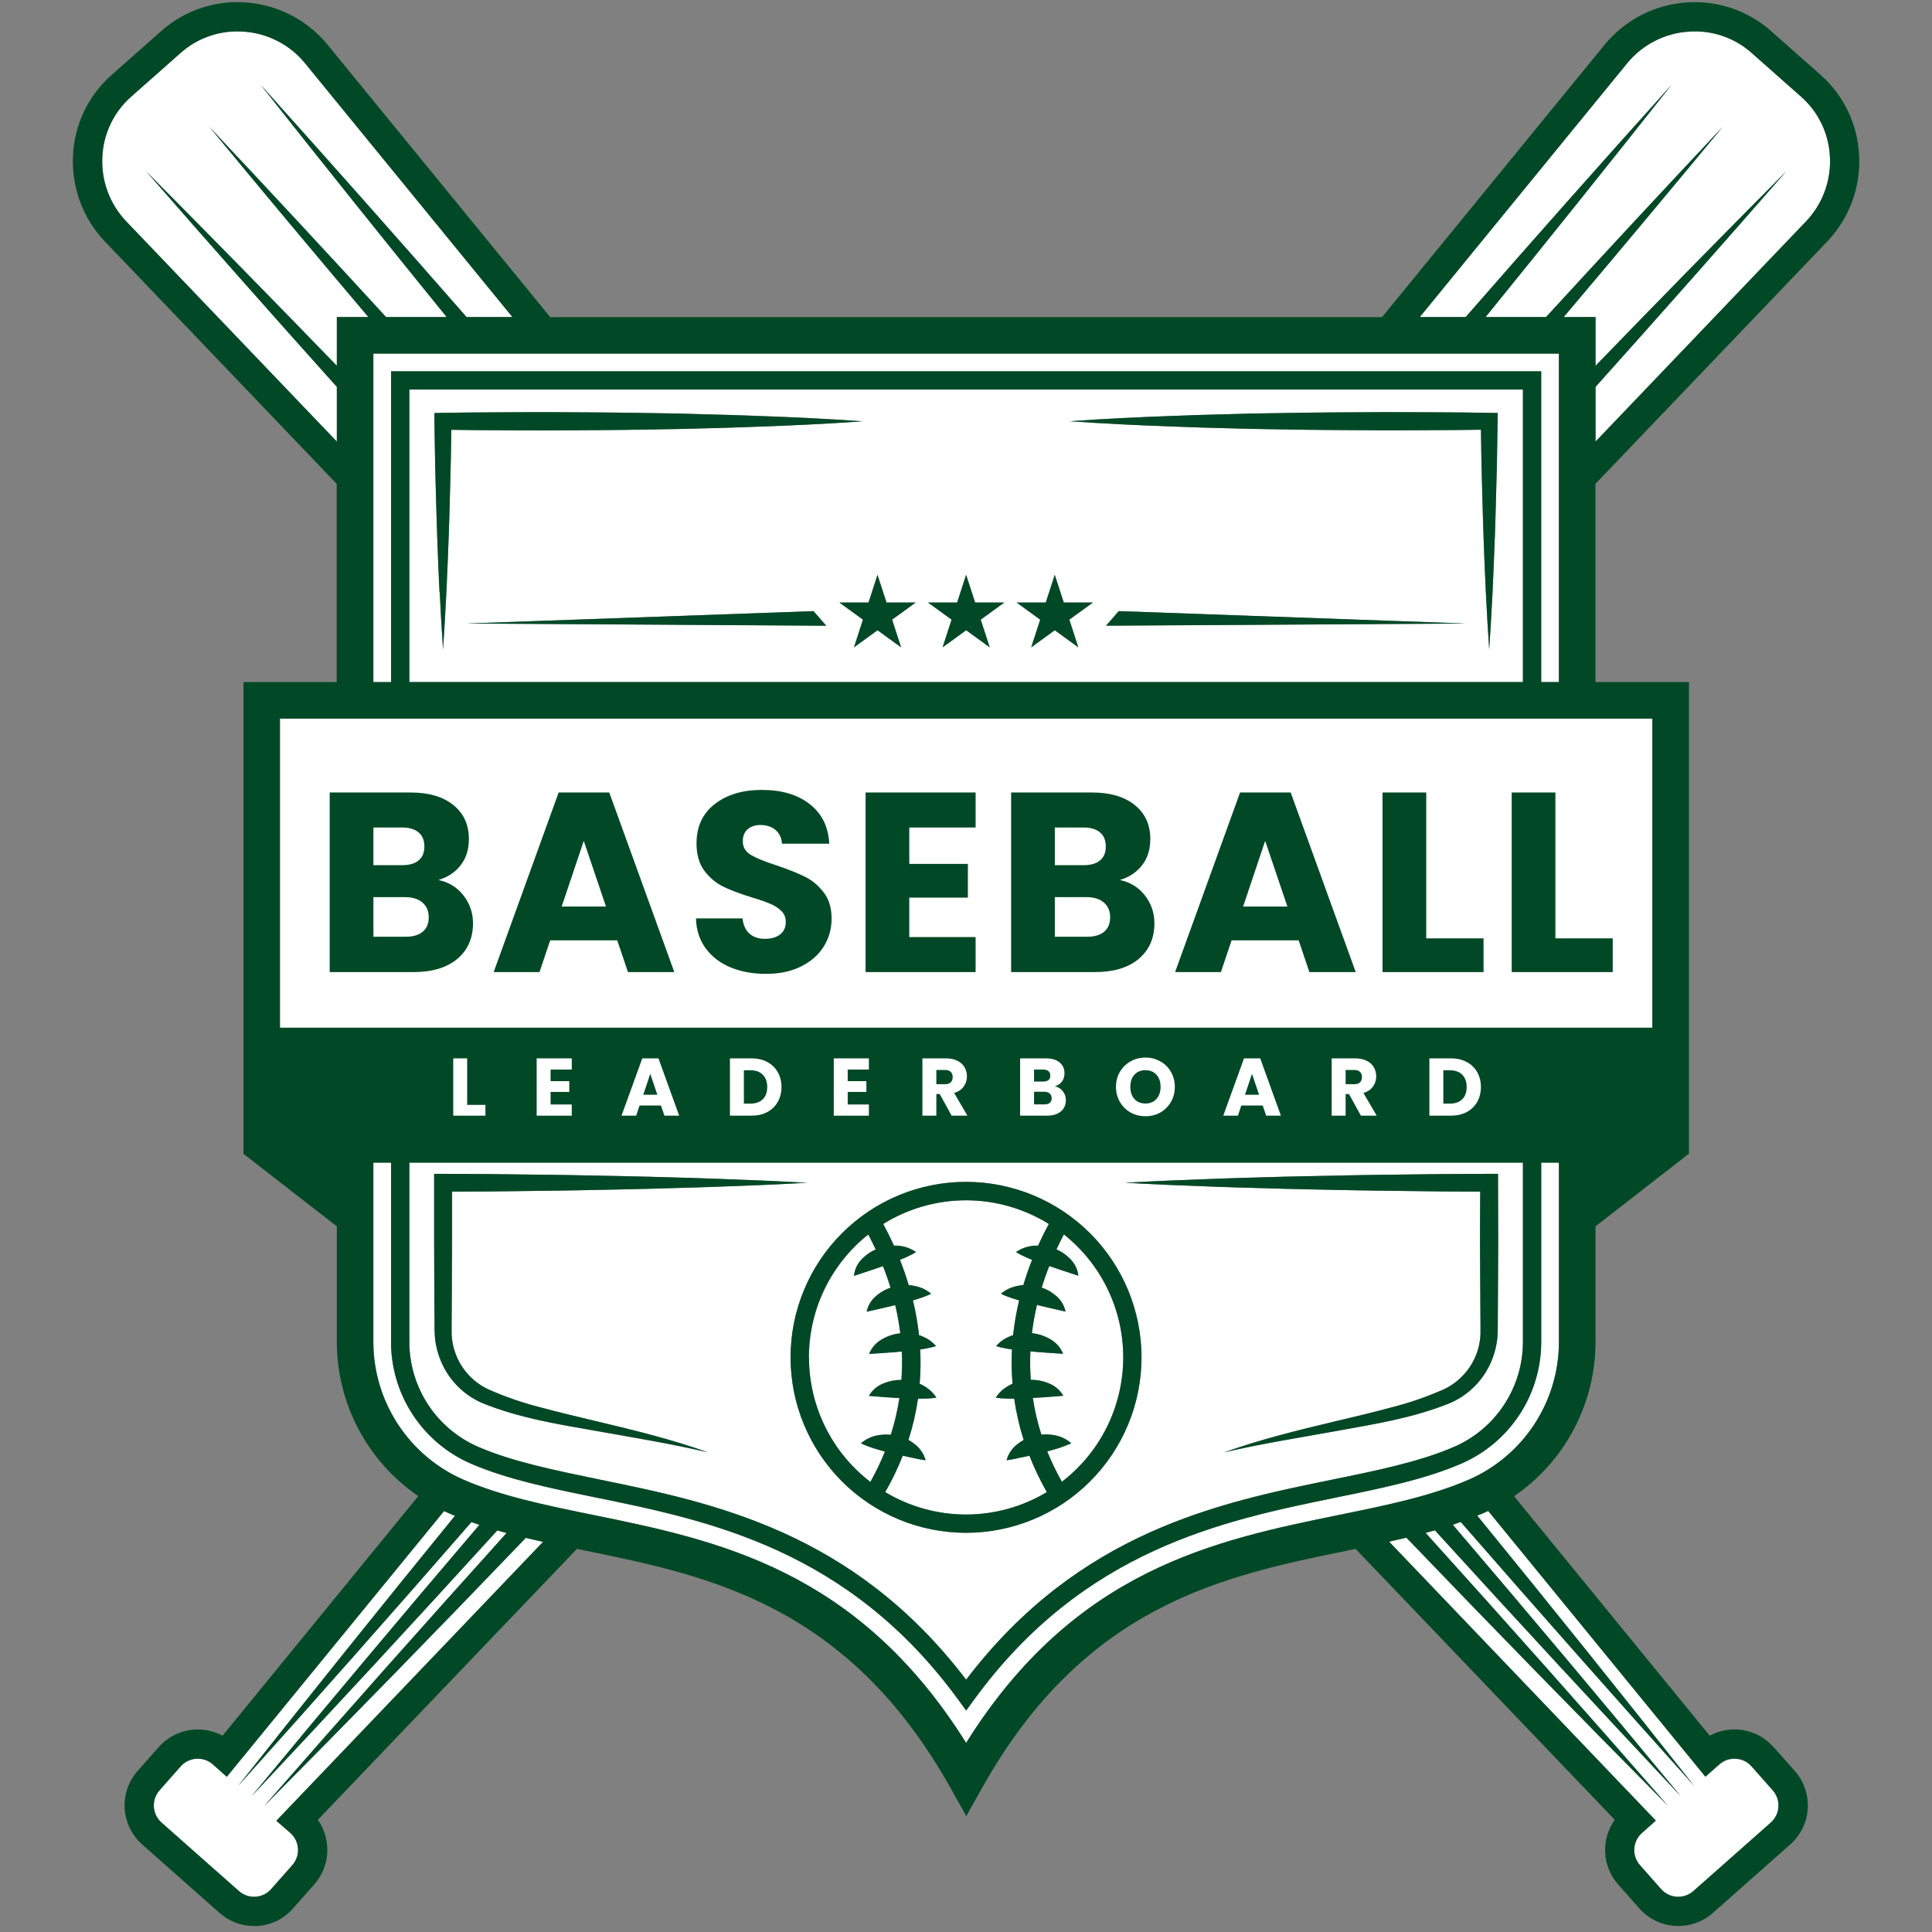 <svg xmlns="http://www.w3.org/2000/svg" xmlns:xlink="http://www.w3.org/1999/xlink" width="500" zoomAndPan="magnify" viewBox="0 0 375 375" height="500" preserveAspectRatio="xMidYMid meet" version="1.0"><rect x="0" y="0" width="375" height="375" fill="#808080" stroke="none"/><defs><g/><clipPath id="c06c9891fc"><path d="M 50.207 199.469 L 324.793 199.469 L 324.793 225.695 L 50.207 225.695 Z M 50.207 199.469 " clip-rule="nonzero"/></clipPath></defs><path fill="#ffffff" d="M 275.578 61.543 L 315.879 12.219 C 317.348 10.445 319.102 9.031 321.148 7.977 C 323.191 6.922 325.363 6.312 327.66 6.148 C 329.91 5.965 332.109 6.23 334.25 6.949 C 336.395 7.668 338.309 8.777 339.996 10.281 L 349.578 18.758 C 351.273 20.25 352.609 22.016 353.586 24.055 C 354.559 26.094 355.094 28.242 355.191 30.5 C 355.305 32.793 354.961 35.02 354.164 37.176 C 353.367 39.332 352.18 41.242 350.602 42.914 L 309.695 85.707 L 309.695 75.09 C 322.129 61.227 334.461 47.285 346.699 33.266 C 334.266 45.762 321.934 58.34 309.695 71 L 309.695 61.543 L 303.508 61.543 C 313.863 49.297 324.148 36.992 334.367 24.633 C 322.859 36.863 311.43 49.168 300.078 61.543 L 288.348 61.543 C 300.473 46.602 312.504 31.578 324.441 16.469 C 311.004 31.395 297.684 46.422 284.484 61.543 Z M 102.082 298.477 C 85.266 315.957 68.328 333.316 51.262 350.555 C 66.809 332.734 82.504 315.059 98.352 297.527 L 96.547 297.035 C 80.762 314.355 64.852 331.562 48.816 348.66 C 63.414 330.957 78.164 313.387 93.07 295.953 C 92.555 295.777 92.043 295.598 91.531 295.41 C 76.543 312.59 61.441 329.668 46.223 346.645 C 60.105 329.039 74.141 311.551 88.332 294.184 C 87.969 294.031 87.602 293.898 87.242 293.742 C 86.879 293.586 86.551 293.438 86.211 293.273 L 44.02 344.855 L 41.32 342.449 C 41.102 342.258 40.867 342.09 40.617 341.941 C 40.367 341.797 40.102 341.676 39.828 341.578 C 39.555 341.484 39.273 341.418 38.984 341.379 C 38.695 341.34 38.406 341.328 38.117 341.344 C 37.824 341.363 37.539 341.41 37.258 341.484 C 36.977 341.559 36.707 341.656 36.445 341.785 C 36.184 341.91 35.938 342.062 35.707 342.238 C 35.477 342.414 35.262 342.613 35.07 342.828 L 30.961 347.508 C 30.77 347.727 30.598 347.961 30.453 348.215 C 30.309 348.465 30.188 348.727 30.094 349 C 29.996 349.277 29.93 349.559 29.891 349.848 C 29.852 350.133 29.84 350.422 29.859 350.715 C 29.875 351.004 29.922 351.289 29.996 351.57 C 30.07 351.852 30.168 352.121 30.297 352.383 C 30.426 352.645 30.574 352.891 30.75 353.121 C 30.926 353.355 31.121 353.566 31.34 353.758 L 46.379 367.059 C 46.598 367.254 46.832 367.422 47.082 367.566 C 47.332 367.715 47.594 367.836 47.871 367.93 C 48.145 368.023 48.426 368.09 48.715 368.129 C 49 368.168 49.289 368.18 49.582 368.16 C 49.871 368.145 50.156 368.098 50.438 368.023 C 50.719 367.949 50.988 367.848 51.25 367.723 C 51.512 367.594 51.758 367.441 51.988 367.266 C 52.219 367.09 52.43 366.891 52.621 366.676 L 56.738 362.023 C 56.93 361.809 57.098 361.574 57.246 361.32 C 57.391 361.07 57.512 360.809 57.605 360.531 C 57.699 360.258 57.766 359.977 57.805 359.691 C 57.844 359.402 57.855 359.113 57.836 358.824 C 57.82 358.535 57.773 358.246 57.699 357.969 C 57.625 357.688 57.523 357.414 57.398 357.156 C 57.27 356.895 57.117 356.648 56.941 356.418 C 56.766 356.184 56.57 355.973 56.352 355.781 L 53.652 353.375 L 105.426 299.234 C 104.301 299 103.195 298.742 102.082 298.477 Z M 65.387 85.707 L 65.387 75.09 C 52.957 61.227 40.625 47.285 28.395 33.266 C 40.824 45.762 53.156 58.34 65.387 71 L 65.387 61.543 L 71.535 61.543 C 61.18 49.297 50.895 36.992 40.676 24.633 C 52.188 36.863 63.613 49.168 74.965 61.543 L 86.695 61.543 C 74.578 46.602 62.547 31.578 50.602 16.477 C 64.043 31.398 77.363 46.422 90.562 61.543 L 99.469 61.543 L 59.168 12.219 C 57.703 10.445 55.945 9.031 53.898 7.977 C 51.855 6.922 49.684 6.312 47.391 6.148 C 45.137 5.965 42.941 6.234 40.797 6.949 C 38.656 7.668 36.738 8.777 35.051 10.281 L 25.469 18.758 C 23.773 20.25 22.438 22.016 21.465 24.055 C 20.492 26.094 19.957 28.242 19.863 30.5 C 19.75 32.797 20.094 35.027 20.891 37.184 C 21.691 39.344 22.883 41.262 24.465 42.934 Z M 331.027 344.855 L 288.871 293.273 C 288.527 293.438 288.188 293.594 287.836 293.742 C 287.488 293.895 287.109 294.031 286.746 294.184 C 300.902 311.57 314.941 329.059 328.855 346.645 C 313.594 329.691 298.488 312.613 283.543 295.41 C 283.031 295.598 282.52 295.777 282 295.953 C 296.879 313.418 311.633 330.984 326.258 348.66 C 310.191 331.586 294.281 314.379 278.523 297.035 L 276.719 297.527 C 292.535 315.094 308.23 332.77 323.805 350.555 C 306.699 333.344 289.762 315.988 272.992 298.477 C 271.883 298.742 270.766 299 269.641 299.254 L 321.41 353.395 L 318.707 355.801 C 318.488 355.992 318.293 356.203 318.117 356.434 C 317.941 356.664 317.789 356.91 317.66 357.172 C 317.535 357.434 317.434 357.703 317.359 357.984 C 317.285 358.266 317.238 358.551 317.223 358.844 C 317.203 359.133 317.215 359.422 317.254 359.711 C 317.293 359.996 317.359 360.277 317.457 360.555 C 317.551 360.828 317.672 361.09 317.82 361.34 C 317.965 361.59 318.137 361.824 318.328 362.043 L 322.438 366.691 C 322.629 366.91 322.844 367.105 323.074 367.281 C 323.305 367.457 323.551 367.609 323.812 367.738 C 324.074 367.863 324.344 367.965 324.625 368.039 C 324.906 368.113 325.191 368.16 325.484 368.176 C 325.773 368.195 326.062 368.184 326.352 368.145 C 326.637 368.105 326.918 368.039 327.195 367.945 C 327.469 367.852 327.73 367.73 327.984 367.586 C 328.234 367.438 328.469 367.27 328.688 367.078 L 343.727 353.777 C 343.941 353.586 344.141 353.371 344.316 353.141 C 344.492 352.91 344.641 352.664 344.77 352.402 C 344.895 352.141 344.996 351.871 345.07 351.59 C 345.145 351.309 345.191 351.023 345.207 350.73 C 345.227 350.441 345.215 350.152 345.176 349.867 C 345.137 349.578 345.07 349.297 344.977 349.02 C 344.883 348.746 344.762 348.484 344.617 348.23 C 344.473 347.98 344.305 347.746 344.109 347.527 L 339.996 342.879 C 339.805 342.66 339.594 342.465 339.359 342.289 C 339.129 342.109 338.883 341.961 338.625 341.832 C 338.363 341.703 338.09 341.602 337.809 341.527 C 337.531 341.457 337.242 341.41 336.953 341.391 C 336.664 341.375 336.375 341.383 336.086 341.422 C 335.801 341.461 335.52 341.527 335.242 341.625 C 334.969 341.719 334.707 341.84 334.457 341.984 C 334.203 342.133 333.969 342.301 333.754 342.492 Z M 199.832 282.543 L 198.785 282.785 C 197.746 282.969 196.738 283.266 195.391 283.441 C 195.754 282.156 196.461 281.109 197.516 280.301 C 197.895 279.996 198.297 279.727 198.719 279.492 C 197.879 276.875 197.266 274.203 196.879 271.48 L 196.844 271.48 C 196.301 271.48 195.758 271.48 195.168 271.449 C 194.543 271.445 193.922 271.387 193.305 271.277 C 193.66 270.73 194.082 270.246 194.566 269.816 C 195.051 269.414 195.574 269.07 196.133 268.781 C 196.266 268.707 196.41 268.66 196.555 268.594 C 196.367 266.371 196.332 264.148 196.445 261.922 C 196.031 261.863 195.613 261.812 195.168 261.711 C 194.559 261.613 193.957 261.465 193.363 261.273 C 193.797 260.785 194.281 260.359 194.828 260.004 C 195.359 259.672 195.922 259.406 196.516 259.203 L 196.668 259.16 C 196.914 256.883 197.301 254.629 197.836 252.398 L 197.613 252.34 C 197.102 252.164 196.57 252.051 196.023 251.828 C 195.43 251.637 194.859 251.398 194.305 251.113 C 194.801 250.695 195.344 250.355 195.934 250.086 C 196.516 249.84 197.117 249.664 197.738 249.555 C 198.039 249.496 198.344 249.457 198.652 249.434 C 199.137 247.797 199.703 246.164 200.348 244.527 C 199.875 244.32 199.379 244.16 198.875 243.895 C 198.305 243.652 197.754 243.363 197.234 243.027 C 197.762 242.66 198.332 242.371 198.941 242.156 C 199.531 241.969 200.133 241.844 200.746 241.781 C 201 241.781 201.25 241.781 201.512 241.781 C 202.148 240.371 202.84 238.961 203.598 237.57 C 202.398 236.824 201.152 236.164 199.859 235.59 C 198.566 235.02 197.242 234.535 195.883 234.148 C 194.523 233.758 193.145 233.469 191.746 233.27 C 190.344 233.074 188.938 232.977 187.523 232.977 C 186.109 232.977 184.703 233.074 183.305 233.27 C 181.902 233.469 180.523 233.758 179.164 234.148 C 177.805 234.535 176.48 235.02 175.188 235.59 C 173.898 236.164 172.652 236.824 171.449 237.57 C 172.207 238.973 172.906 240.375 173.543 241.781 C 173.797 241.781 174.051 241.781 174.301 241.781 C 174.918 241.84 175.52 241.965 176.105 242.156 C 176.715 242.371 177.285 242.66 177.816 243.027 C 177.293 243.363 176.746 243.652 176.172 243.895 C 175.672 244.16 175.176 244.32 174.699 244.527 C 175.348 246.164 175.902 247.797 176.395 249.434 C 176.703 249.457 177.008 249.496 177.309 249.555 C 177.93 249.664 178.531 249.84 179.113 250.086 C 179.707 250.355 180.25 250.699 180.75 251.113 C 180.195 251.395 179.617 251.637 179.023 251.828 C 178.477 252.051 177.949 252.164 177.438 252.34 L 177.215 252.398 C 177.754 254.629 178.145 256.883 178.387 259.16 L 178.543 259.203 C 179.133 259.406 179.695 259.676 180.227 260.004 C 180.773 260.359 181.262 260.781 181.688 261.273 C 181.098 261.465 180.496 261.613 179.883 261.711 C 179.445 261.812 179.023 261.863 178.617 261.922 C 178.73 264.148 178.695 266.371 178.508 268.594 C 178.645 268.66 178.789 268.707 178.93 268.781 C 179.484 269.07 180.004 269.414 180.484 269.816 C 180.977 270.242 181.398 270.73 181.754 271.277 C 181.137 271.387 180.512 271.445 179.883 271.449 C 179.281 271.504 178.758 271.449 178.219 271.48 L 178.184 271.48 C 177.789 274.203 177.172 276.875 176.336 279.492 C 176.762 279.727 177.16 279.996 177.539 280.301 C 178.594 281.113 179.305 282.16 179.668 283.441 C 178.316 283.266 177.309 282.969 176.273 282.785 L 175.23 282.543 C 174.273 284.984 173.145 287.344 171.844 289.617 C 173.02 290.324 174.242 290.949 175.508 291.492 C 176.77 292.035 178.066 292.492 179.391 292.859 C 180.715 293.227 182.059 293.504 183.422 293.688 C 184.785 293.875 186.156 293.969 187.531 293.969 C 188.906 293.969 190.273 293.875 191.637 293.688 C 193 293.504 194.344 293.227 195.672 292.859 C 196.996 292.492 198.289 292.035 199.555 291.492 C 200.816 290.949 202.039 290.324 203.219 289.617 C 201.914 287.344 200.785 284.984 199.832 282.543 Z M 171.734 281.715 C 171.289 281.594 170.836 281.473 170.375 281.336 C 169.242 281.016 168.145 280.613 167.07 280.133 C 168.055 279.277 169.188 278.75 170.469 278.551 C 171.27 278.414 172.07 278.383 172.875 278.457 C 173.617 276.125 174.176 273.75 174.543 271.332 L 172.07 271.188 C 171.02 271.113 169.941 271.023 168.617 270.91 C 169.309 269.754 170.285 268.934 171.547 268.457 C 172.633 268.016 173.762 267.801 174.934 267.816 C 175.07 265.977 175.094 264.137 175.008 262.297 C 174.055 262.391 173.109 262.465 172.113 262.535 L 168.664 262.766 C 169.18 261.516 170.027 260.562 171.211 259.906 C 172.297 259.277 173.465 258.898 174.711 258.766 C 174.484 256.918 174.16 255.094 173.73 253.285 L 171.527 253.809 L 168.18 254.57 C 168.477 253.254 169.16 252.18 170.23 251.352 C 171.008 250.719 171.867 250.238 172.816 249.91 C 172.391 248.516 171.902 247.121 171.348 245.73 C 170.566 246.004 169.777 246.266 168.941 246.543 L 165.754 247.652 C 165.914 246.312 166.484 245.184 167.469 244.262 C 168.207 243.531 169.051 242.957 170 242.539 C 169.551 241.574 169.07 240.598 168.559 239.629 C 167.656 240.348 166.793 241.113 165.977 241.926 C 165.164 242.742 164.395 243.598 163.676 244.5 C 162.957 245.402 162.293 246.34 161.68 247.316 C 161.066 248.297 160.512 249.305 160.016 250.344 C 159.516 251.383 159.082 252.449 158.703 253.539 C 158.328 254.629 158.012 255.734 157.762 256.863 C 157.512 257.988 157.324 259.121 157.203 260.27 C 157.082 261.418 157.023 262.566 157.035 263.719 C 157.043 264.871 157.117 266.02 157.254 267.164 C 157.395 268.309 157.598 269.441 157.867 270.562 C 158.133 271.688 158.465 272.789 158.855 273.871 C 159.25 274.957 159.703 276.016 160.215 277.047 C 160.73 278.078 161.301 279.078 161.926 280.047 C 162.551 281.016 163.23 281.945 163.965 282.836 C 164.695 283.727 165.477 284.574 166.305 285.375 C 167.133 286.176 168.004 286.93 168.918 287.633 C 169.988 285.723 170.926 283.75 171.734 281.715 Z M 302.582 68.637 L 72.469 68.637 L 72.469 132.398 L 75.902 132.398 L 75.902 72.07 L 299.145 72.07 L 299.145 132.387 L 302.582 132.387 Z M 302.582 260.418 L 302.582 223.949 L 299.145 223.949 L 299.145 260.418 C 299.148 261.668 299.059 262.91 298.883 264.148 C 298.703 265.387 298.434 266.602 298.078 267.801 C 297.723 269 297.281 270.164 296.758 271.297 C 296.23 272.434 295.625 273.523 294.941 274.566 C 294.258 275.613 293.5 276.605 292.672 277.539 C 291.844 278.477 290.949 279.344 289.996 280.152 C 289.039 280.957 288.031 281.688 286.969 282.348 C 285.906 283.008 284.801 283.586 283.656 284.082 C 276.629 287.129 268.238 288.848 259.348 290.664 C 237.5 295.129 210.316 300.68 188.969 330.039 L 187.531 332.016 L 186.094 330.066 C 164.738 300.703 137.559 295.176 115.711 290.688 C 106.816 288.883 98.418 287.152 91.391 284.105 C 90.246 283.609 89.141 283.031 88.078 282.371 C 87.016 281.715 86.008 280.98 85.051 280.176 C 84.098 279.371 83.203 278.5 82.375 277.566 C 81.547 276.629 80.789 275.641 80.105 274.594 C 79.418 273.547 78.812 272.457 78.289 271.324 C 77.762 270.191 77.32 269.023 76.965 267.824 C 76.609 266.629 76.34 265.41 76.16 264.172 C 75.984 262.938 75.895 261.691 75.895 260.441 L 75.895 223.949 L 72.469 223.949 L 72.469 260.418 C 72.465 261.836 72.566 263.242 72.77 264.645 C 72.973 266.047 73.277 267.426 73.684 268.785 C 74.086 270.141 74.586 271.465 75.184 272.746 C 75.781 274.031 76.465 275.266 77.242 276.453 C 78.02 277.637 78.875 278.758 79.816 279.82 C 80.754 280.879 81.766 281.867 82.848 282.781 C 83.93 283.691 85.074 284.523 86.277 285.27 C 87.48 286.016 88.734 286.672 90.031 287.234 C 97.391 290.422 105.957 292.176 115.027 294.027 C 139.168 298.961 166.375 304.516 187.523 338.293 C 208.68 304.516 235.883 298.961 260.023 294.027 C 269.094 292.176 277.664 290.418 285.016 287.234 C 286.316 286.672 287.566 286.016 288.77 285.27 C 289.973 284.523 291.117 283.695 292.199 282.781 C 293.285 281.867 294.297 280.883 295.234 279.82 C 296.176 278.762 297.031 277.637 297.809 276.453 C 298.586 275.27 299.27 274.035 299.867 272.75 C 300.465 271.465 300.965 270.145 301.367 268.785 C 301.773 267.43 302.074 266.047 302.277 264.645 C 302.48 263.246 302.582 261.836 302.582 260.418 Z M 295.598 75.613 L 295.598 132.383 L 79.453 132.383 L 79.453 75.613 Z M 197.328 116.953 L 201.902 120.273 L 200.156 125.648 L 204.727 122.328 L 209.301 125.648 L 207.555 120.273 L 212.129 116.953 L 206.48 116.953 L 204.727 111.574 L 202.984 116.953 Z M 284.551 121.031 L 217.18 118.625 L 214.707 121.457 Z M 180.148 116.953 L 184.723 120.273 L 182.977 125.648 L 187.547 122.328 L 192.121 125.648 L 190.375 120.273 L 194.945 116.953 L 189.273 116.953 L 187.523 111.574 L 185.781 116.953 Z M 168.598 116.953 L 162.945 116.953 L 167.516 120.273 L 165.773 125.648 L 170.344 122.328 L 174.914 125.648 L 173.172 120.273 L 177.742 116.953 L 172.07 116.953 L 170.32 111.574 Z M 160.406 121.445 L 157.934 118.613 L 90.562 121.02 Z M 85.348 114.953 C 85.516 118.641 85.73 122.328 85.996 126.023 C 86.258 122.332 86.473 118.645 86.645 114.953 C 86.832 111.266 86.977 107.578 87.102 103.891 C 87.23 100.203 87.312 96.512 87.422 92.824 C 87.52 89.691 87.555 86.551 87.602 83.41 C 90.461 83.457 93.316 83.477 96.176 83.488 C 99.566 83.488 102.961 83.543 106.352 83.523 C 113.137 83.488 119.922 83.477 126.707 83.336 L 131.797 83.254 L 136.887 83.121 C 140.277 83.035 143.672 82.941 147.066 82.801 C 153.852 82.566 160.637 82.242 167.422 81.762 C 160.637 81.273 153.852 80.957 147.066 80.715 C 143.672 80.578 140.277 80.48 136.887 80.402 L 131.797 80.262 L 126.707 80.184 C 119.922 80.047 113.137 80.027 106.352 79.992 C 102.961 79.992 99.566 80.023 96.176 80.027 C 92.781 80.035 89.391 80.066 85.996 80.133 L 84.336 80.16 L 84.336 81.762 C 84.406 85.449 84.426 89.137 84.539 92.824 C 84.656 96.512 84.707 100.203 84.867 103.891 C 85.023 107.578 85.148 111.266 85.348 114.953 Z M 290.684 81.762 L 290.711 80.16 L 289.051 80.133 C 285.66 80.066 282.266 80.047 278.875 80.027 C 275.48 80.012 272.09 79.98 268.695 79.992 C 261.91 80.027 255.125 80.047 248.34 80.184 L 243.25 80.262 L 238.16 80.402 C 234.77 80.48 231.375 80.578 227.984 80.715 C 221.199 80.957 214.414 81.273 207.629 81.762 C 214.414 82.242 221.199 82.566 227.984 82.801 C 231.375 82.941 234.77 83.035 238.16 83.121 L 243.25 83.254 L 248.34 83.336 C 255.125 83.477 261.91 83.488 268.695 83.523 C 272.09 83.523 275.48 83.523 278.875 83.488 C 281.73 83.488 284.59 83.457 287.453 83.41 C 287.5 86.551 287.531 89.691 287.625 92.824 C 287.734 96.512 287.793 100.203 287.945 103.891 C 288.094 107.578 288.215 111.266 288.402 114.953 C 288.59 118.641 288.793 122.336 289.051 126.023 C 289.309 122.332 289.523 118.645 289.703 114.953 C 289.887 111.266 290.031 107.578 290.16 103.891 C 290.285 100.203 290.371 96.512 290.477 92.824 C 290.586 89.137 290.609 85.449 290.684 81.762 Z M 206.516 239.598 C 205.996 240.566 205.516 241.543 205.066 242.512 C 206.016 242.93 206.859 243.5 207.598 244.23 C 208.582 245.152 209.152 246.285 209.316 247.625 L 206.07 246.555 C 205.246 246.277 204.457 246.02 203.664 245.742 C 203.113 247.129 202.625 248.523 202.195 249.922 C 203.145 250.25 204.012 250.73 204.789 251.367 C 205.852 252.195 206.535 253.27 206.832 254.582 L 203.484 253.82 L 201.281 253.297 C 200.852 255.105 200.527 256.93 200.301 258.777 C 201.551 258.91 202.719 259.289 203.809 259.918 C 204.992 260.574 205.84 261.527 206.352 262.777 L 202.898 262.547 C 201.902 262.477 200.957 262.402 200.008 262.309 C 199.922 264.148 199.945 265.992 200.078 267.828 C 201.25 267.816 202.383 268.027 203.473 268.469 C 204.73 268.949 205.707 269.766 206.398 270.922 C 205.07 271.035 203.996 271.125 202.949 271.199 L 200.477 271.344 C 200.84 273.762 201.391 276.141 202.137 278.473 C 202.941 278.395 203.742 278.426 204.543 278.562 C 205.828 278.762 206.961 279.289 207.941 280.145 C 206.867 280.625 205.77 281.027 204.637 281.348 C 204.176 281.484 203.73 281.605 203.277 281.727 C 204.098 283.75 205.039 285.711 206.113 287.613 C 207.027 286.91 207.898 286.16 208.727 285.355 C 209.555 284.555 210.336 283.711 211.066 282.82 C 211.801 281.93 212.48 281 213.105 280.031 C 213.734 279.062 214.305 278.062 214.816 277.031 C 215.332 276 215.785 274.941 216.18 273.855 C 216.57 272.773 216.902 271.668 217.172 270.547 C 217.438 269.426 217.641 268.293 217.781 267.148 C 217.922 266.004 217.996 264.855 218.004 263.703 C 218.012 262.551 217.957 261.398 217.832 260.254 C 217.711 259.105 217.527 257.969 217.273 256.844 C 217.023 255.719 216.711 254.609 216.332 253.52 C 215.957 252.43 215.52 251.367 215.023 250.328 C 214.523 249.285 213.969 248.277 213.359 247.301 C 212.746 246.324 212.078 245.383 211.359 244.48 C 210.641 243.582 209.875 242.723 209.059 241.906 C 208.242 241.094 207.383 240.328 206.48 239.613 Z M 258.625 287.188 C 236.664 291.676 209.449 297.238 187.523 326.027 C 165.605 297.238 138.383 291.676 116.422 287.188 C 107.719 285.383 99.496 283.727 92.812 280.828 C 91.824 280.398 90.871 279.898 89.957 279.332 C 89.039 278.762 88.168 278.133 87.344 277.438 C 86.523 276.742 85.754 275.992 85.039 275.184 C 84.324 274.379 83.672 273.523 83.082 272.621 C 82.488 271.719 81.969 270.781 81.516 269.801 C 81.062 268.824 80.68 267.82 80.375 266.785 C 80.066 265.754 79.836 264.703 79.68 263.637 C 79.527 262.57 79.449 261.496 79.453 260.418 L 79.453 223.949 L 295.598 223.949 L 295.598 260.418 C 295.598 261.496 295.523 262.57 295.367 263.637 C 295.215 264.703 294.984 265.75 294.676 266.785 C 294.371 267.816 293.988 268.824 293.535 269.801 C 293.082 270.777 292.562 271.719 291.973 272.621 C 291.383 273.523 290.73 274.375 290.016 275.184 C 289.301 275.992 288.531 276.742 287.707 277.438 C 286.883 278.133 286.016 278.762 285.098 279.332 C 284.184 279.898 283.23 280.398 282.242 280.828 C 275.555 283.746 267.336 285.406 258.625 287.188 Z M 137.422 281.898 C 130.395 279.387 123.117 277.609 115.867 275.883 C 112.258 275.035 108.648 274.176 105.07 273.207 C 101.535 272.32 98.105 271.137 94.773 269.66 C 93.258 268.938 91.945 267.953 90.828 266.699 C 89.715 265.445 88.887 264.027 88.348 262.441 C 88.078 261.656 87.891 260.855 87.781 260.035 C 87.781 259.617 87.688 259.215 87.691 258.801 L 87.691 257.5 L 87.73 251.918 L 87.777 240.75 L 87.777 231.305 L 94.875 231.273 L 103.711 231.164 C 109.602 231.113 115.488 230.98 121.379 230.859 C 124.32 230.805 127.27 230.715 130.211 230.629 C 133.152 230.547 136.105 230.473 139.047 230.359 C 144.934 230.156 150.824 229.914 156.715 229.582 C 150.824 229.254 144.934 229.012 139.047 228.809 C 136.105 228.688 133.156 228.613 130.211 228.531 C 127.262 228.445 124.32 228.355 121.379 228.309 C 115.488 228.184 109.602 228.055 103.711 228 L 94.875 227.895 L 86.039 227.852 L 84.312 227.852 L 84.312 240.754 L 84.359 251.926 L 84.395 257.508 L 84.395 258.203 L 84.434 258.977 C 84.434 259.5 84.527 260.008 84.582 260.527 C 84.75 261.555 85.012 262.559 85.371 263.535 C 86.082 265.496 87.148 267.238 88.57 268.766 C 89.996 270.289 91.66 271.473 93.57 272.316 C 100.789 275.242 108.18 276.379 115.516 277.73 C 122.848 279.086 130.156 280.211 137.422 281.898 Z M 221.582 263.457 C 221.582 262.34 221.527 261.227 221.418 260.117 C 221.309 259.008 221.145 257.906 220.93 256.812 C 220.711 255.719 220.441 254.637 220.117 253.57 C 219.793 252.504 219.418 251.453 218.992 250.422 C 218.562 249.391 218.086 248.387 217.562 247.402 C 217.035 246.418 216.465 245.461 215.844 244.535 C 215.223 243.605 214.559 242.711 213.852 241.848 C 213.145 240.988 212.395 240.16 211.609 239.371 C 210.82 238.586 209.992 237.836 209.133 237.129 C 208.27 236.422 207.375 235.758 206.445 235.137 C 205.52 234.516 204.562 233.945 203.578 233.418 C 202.594 232.895 201.59 232.418 200.559 231.988 C 199.527 231.562 198.477 231.188 197.41 230.863 C 196.344 230.539 195.262 230.27 194.168 230.051 C 193.074 229.836 191.973 229.672 190.863 229.562 C 189.754 229.453 188.641 229.398 187.523 229.398 C 186.41 229.398 185.297 229.453 184.188 229.562 C 183.074 229.672 181.973 229.836 180.879 230.051 C 179.785 230.27 178.703 230.539 177.637 230.863 C 176.57 231.188 175.52 231.562 174.488 231.988 C 173.461 232.418 172.453 232.895 171.469 233.418 C 170.484 233.945 169.527 234.516 168.602 235.137 C 167.676 235.758 166.781 236.422 165.918 237.129 C 165.055 237.836 164.23 238.586 163.441 239.371 C 162.652 240.16 161.902 240.988 161.195 241.848 C 160.488 242.711 159.824 243.605 159.203 244.535 C 158.586 245.461 158.012 246.418 157.488 247.402 C 156.961 248.383 156.484 249.391 156.059 250.422 C 155.629 251.453 155.254 252.504 154.93 253.57 C 154.609 254.637 154.336 255.719 154.121 256.812 C 153.902 257.906 153.738 259.008 153.629 260.117 C 153.52 261.227 153.465 262.34 153.465 263.457 C 153.465 264.57 153.52 265.684 153.629 266.793 C 153.738 267.906 153.902 269.008 154.121 270.102 C 154.336 271.195 154.609 272.277 154.93 273.344 C 155.254 274.41 155.629 275.461 156.059 276.492 C 156.484 277.52 156.961 278.527 157.488 279.512 C 158.012 280.496 158.586 281.453 159.203 282.379 C 159.824 283.305 160.488 284.199 161.195 285.062 C 161.902 285.926 162.652 286.75 163.441 287.539 C 164.23 288.328 165.055 289.078 165.918 289.785 C 166.781 290.492 167.676 291.156 168.602 291.777 C 169.527 292.395 170.484 292.969 171.469 293.492 C 172.453 294.02 173.461 294.496 174.488 294.922 C 175.52 295.352 176.57 295.727 177.637 296.051 C 178.703 296.371 179.785 296.645 180.879 296.859 C 181.973 297.078 183.074 297.242 184.188 297.352 C 185.297 297.461 186.41 297.516 187.523 297.516 C 188.641 297.516 189.75 297.457 190.859 297.348 C 191.973 297.238 193.074 297.074 194.168 296.855 C 195.258 296.637 196.34 296.367 197.406 296.039 C 198.473 295.715 199.523 295.34 200.551 294.914 C 201.582 294.484 202.59 294.008 203.574 293.484 C 204.555 292.957 205.512 292.383 206.438 291.766 C 207.363 291.145 208.258 290.48 209.121 289.773 C 209.984 289.066 210.809 288.316 211.598 287.531 C 212.387 286.742 213.133 285.914 213.84 285.055 C 214.547 284.191 215.211 283.297 215.832 282.371 C 216.453 281.441 217.023 280.488 217.551 279.504 C 218.078 278.52 218.555 277.516 218.98 276.484 C 219.41 275.453 219.785 274.406 220.109 273.34 C 220.434 272.273 220.703 271.191 220.922 270.098 C 221.141 269.004 221.305 267.902 221.414 266.793 C 221.527 265.684 221.582 264.57 221.582 263.457 Z M 259.551 277.73 C 266.887 276.402 274.289 275.266 281.496 272.316 C 283.418 271.477 285.094 270.293 286.527 268.766 C 287.961 267.238 289.039 265.492 289.754 263.523 C 290.117 262.547 290.375 261.543 290.539 260.516 C 290.598 259.996 290.684 259.484 290.695 258.965 L 290.723 258.191 L 290.723 257.496 L 290.754 251.914 L 290.809 240.742 L 290.773 229.578 L 290.773 227.84 L 289.07 227.84 L 280.234 227.883 L 271.402 227.988 C 265.516 228.043 259.625 228.172 253.734 228.297 C 250.789 228.344 247.84 228.441 244.898 228.52 C 241.957 228.598 239.012 228.676 236.062 228.797 C 230.172 229 224.285 229.242 218.395 229.57 C 224.285 229.902 230.172 230.145 236.062 230.348 C 239.012 230.461 241.953 230.535 244.898 230.617 C 247.848 230.703 250.789 230.793 253.734 230.848 C 259.625 230.969 265.516 231.102 271.402 231.152 L 280.234 231.262 L 287.332 231.293 L 287.266 240.734 L 287.32 251.906 L 287.355 257.488 L 287.355 258.789 C 287.355 259.203 287.297 259.605 287.266 260.023 C 287.156 260.844 286.973 261.645 286.707 262.43 C 286.164 264.016 285.336 265.434 284.219 266.688 C 283.105 267.938 281.789 268.926 280.277 269.645 C 276.941 271.129 273.504 272.312 269.965 273.203 C 266.41 274.168 262.793 275.008 259.168 275.879 C 251.949 277.598 244.641 279.375 237.613 281.895 C 244.895 280.211 252.207 278.934 259.551 277.73 Z M 54.336 139.48 L 54.336 216.855 L 320.719 216.855 L 320.719 139.48 Z M 54.336 139.48 " fill-opacity="1" fill-rule="nonzero"/><path fill="#014926" d="M 354.723 46.816 C 355.766 45.715 356.691 44.516 357.492 43.227 C 358.297 41.938 358.961 40.578 359.488 39.152 C 360.016 37.727 360.395 36.266 360.625 34.762 C 360.855 33.262 360.934 31.75 360.859 30.234 C 360.793 28.738 360.582 27.262 360.219 25.809 C 359.859 24.355 359.355 22.953 358.711 21.602 C 358.062 20.25 357.289 18.977 356.387 17.781 C 355.484 16.586 354.469 15.492 353.344 14.504 L 343.762 6.027 C 342.641 5.031 341.434 4.16 340.137 3.406 C 338.84 2.656 337.48 2.043 336.059 1.566 C 334.641 1.09 333.184 0.762 331.699 0.582 C 330.211 0.398 328.719 0.367 327.227 0.488 C 325.707 0.598 324.219 0.863 322.754 1.277 C 321.289 1.691 319.883 2.246 318.531 2.945 C 317.18 3.645 315.91 4.473 314.727 5.43 C 313.543 6.387 312.469 7.453 311.5 8.625 L 268.25 61.562 L 106.805 61.562 L 63.535 8.625 C 62.57 7.453 61.496 6.391 60.316 5.438 C 59.137 4.48 57.871 3.656 56.523 2.957 C 55.176 2.254 53.773 1.699 52.312 1.281 C 50.852 0.867 49.367 0.602 47.852 0.488 C 46.355 0.367 44.863 0.395 43.375 0.574 C 41.883 0.758 40.43 1.086 39.004 1.562 C 37.582 2.035 36.219 2.652 34.922 3.402 C 33.625 4.156 32.414 5.031 31.293 6.027 L 21.711 14.504 C 20.582 15.492 19.566 16.582 18.66 17.777 C 17.754 18.973 16.977 20.246 16.328 21.598 C 15.68 22.949 15.172 24.352 14.809 25.805 C 14.445 27.258 14.23 28.734 14.168 30.234 C 14.094 31.754 14.172 33.266 14.402 34.77 C 14.637 36.273 15.016 37.738 15.543 39.164 C 16.074 40.59 16.738 41.949 17.543 43.242 C 18.348 44.535 19.273 45.73 20.32 46.836 L 65.352 93.918 L 65.352 132.387 L 47.25 132.387 L 47.25 223.949 L 65.375 238.031 L 65.375 260.395 C 65.375 261.867 65.461 263.332 65.641 264.793 C 65.816 266.254 66.082 267.699 66.434 269.129 C 66.785 270.559 67.223 271.961 67.746 273.336 C 68.27 274.711 68.875 276.051 69.562 277.352 C 70.246 278.656 71.012 279.91 71.848 281.121 C 72.688 282.328 73.598 283.484 74.578 284.582 C 75.555 285.68 76.598 286.719 77.703 287.688 C 78.809 288.66 79.969 289.562 81.184 290.395 L 43.195 336.898 C 42.699 336.629 42.18 336.402 41.645 336.223 C 41.109 336.039 40.562 335.902 40.004 335.812 C 39.441 335.723 38.879 335.68 38.312 335.684 C 37.75 335.688 37.188 335.742 36.629 335.84 C 36.07 335.938 35.527 336.082 34.992 336.273 C 34.461 336.465 33.945 336.695 33.449 336.973 C 32.957 337.25 32.488 337.566 32.047 337.922 C 31.605 338.273 31.199 338.664 30.824 339.09 L 26.707 343.738 C 26.27 344.234 25.883 344.77 25.551 345.344 C 25.215 345.914 24.941 346.516 24.727 347.145 C 24.512 347.77 24.359 348.41 24.27 349.07 C 24.18 349.727 24.156 350.387 24.195 351.047 C 24.238 351.707 24.344 352.359 24.512 353 C 24.68 353.641 24.91 354.262 25.199 354.855 C 25.488 355.453 25.836 356.016 26.234 356.543 C 26.637 357.07 27.086 357.555 27.582 357.996 L 42.617 371.301 C 43.539 372.117 44.574 372.746 45.723 373.184 C 46.875 373.617 48.066 373.836 49.297 373.832 L 49.93 373.832 C 51.266 373.754 52.539 373.418 53.742 372.832 C 54.945 372.242 55.992 371.441 56.875 370.434 L 60.988 365.777 C 61.367 365.355 61.703 364.902 62.004 364.422 C 62.305 363.941 62.559 363.441 62.777 362.914 C 62.992 362.391 63.16 361.855 63.285 361.301 C 63.41 360.75 63.492 360.191 63.523 359.625 C 63.555 359.059 63.539 358.496 63.473 357.934 C 63.41 357.371 63.301 356.816 63.145 356.273 C 62.988 355.73 62.789 355.203 62.543 354.691 C 62.301 354.18 62.016 353.691 61.688 353.23 L 111.988 300.637 L 113.637 300.98 C 137.477 305.852 164.496 311.375 184.461 346.984 L 187.555 352.508 L 190.652 346.984 C 210.609 311.375 237.633 305.852 261.473 300.98 L 263.121 300.637 L 313.422 353.23 C 313.094 353.691 312.805 354.176 312.559 354.688 C 312.312 355.195 312.109 355.723 311.949 356.27 C 311.793 356.812 311.68 357.367 311.617 357.93 C 311.551 358.492 311.535 359.055 311.562 359.621 C 311.594 360.188 311.672 360.746 311.797 361.297 C 311.918 361.852 312.09 362.391 312.305 362.914 C 312.52 363.438 312.777 363.941 313.074 364.422 C 313.375 364.902 313.711 365.355 314.09 365.777 L 318.203 370.434 C 318.645 370.93 319.129 371.379 319.656 371.777 C 320.184 372.176 320.746 372.523 321.34 372.812 C 321.938 373.102 322.555 373.332 323.195 373.5 C 323.84 373.668 324.488 373.773 325.152 373.812 C 325.812 373.852 326.473 373.828 327.129 373.742 C 327.785 373.652 328.426 373.5 329.055 373.285 C 329.68 373.07 330.281 372.797 330.852 372.461 C 331.426 372.129 331.961 371.746 332.461 371.305 L 347.496 358 C 347.992 357.562 348.441 357.078 348.844 356.551 C 349.246 356.02 349.59 355.461 349.879 354.863 C 350.172 354.266 350.402 353.648 350.57 353.008 C 350.738 352.367 350.844 351.715 350.883 351.055 C 350.926 350.391 350.902 349.734 350.812 349.074 C 350.723 348.418 350.57 347.777 350.355 347.148 C 350.141 346.523 349.867 345.922 349.535 345.348 C 349.199 344.777 348.812 344.242 348.375 343.742 L 344.23 339.09 C 343.855 338.664 343.449 338.273 343.008 337.918 C 342.566 337.562 342.098 337.246 341.605 336.969 C 341.109 336.691 340.594 336.457 340.062 336.266 C 339.527 336.074 338.98 335.93 338.426 335.832 C 337.867 335.73 337.305 335.68 336.738 335.676 C 336.172 335.672 335.609 335.715 335.047 335.805 C 334.488 335.895 333.941 336.031 333.402 336.215 C 332.867 336.398 332.352 336.621 331.852 336.891 L 293.883 290.418 C 295.098 289.586 296.258 288.684 297.363 287.711 C 298.469 286.742 299.508 285.703 300.488 284.605 C 301.469 283.508 302.375 282.352 303.215 281.145 C 304.055 279.934 304.816 278.68 305.504 277.375 C 306.188 276.074 306.793 274.734 307.316 273.359 C 307.84 271.984 308.277 270.582 308.633 269.152 C 308.984 267.723 309.25 266.277 309.426 264.816 C 309.605 263.355 309.691 261.891 309.691 260.418 L 309.691 238.031 L 327.828 223.922 L 327.828 132.387 L 309.672 132.387 L 309.672 93.918 Z M 336.934 341.367 C 338.156 341.441 339.172 341.934 339.977 342.855 L 344.094 347.504 C 344.285 347.723 344.453 347.957 344.598 348.207 C 344.746 348.461 344.863 348.723 344.961 348.996 C 345.055 349.273 345.121 349.555 345.16 349.84 C 345.199 350.129 345.207 350.418 345.191 350.707 C 345.172 350.996 345.125 351.285 345.051 351.562 C 344.977 351.844 344.879 352.117 344.75 352.379 C 344.625 352.641 344.473 352.887 344.297 353.117 C 344.121 353.348 343.926 353.559 343.707 353.754 L 328.668 367.055 C 328.453 367.246 328.215 367.414 327.965 367.562 C 327.715 367.707 327.453 367.828 327.176 367.922 C 326.902 368.016 326.621 368.082 326.332 368.121 C 326.043 368.16 325.754 368.172 325.465 368.152 C 325.176 368.137 324.891 368.09 324.609 368.016 C 324.328 367.941 324.055 367.84 323.793 367.715 C 323.535 367.586 323.285 367.434 323.055 367.258 C 322.824 367.082 322.613 366.887 322.418 366.668 L 318.312 362.02 C 318.117 361.801 317.949 361.566 317.801 361.316 C 317.652 361.066 317.535 360.805 317.438 360.527 C 317.344 360.254 317.277 359.973 317.238 359.684 C 317.195 359.398 317.188 359.109 317.203 358.816 C 317.223 358.527 317.266 358.242 317.34 357.961 C 317.414 357.68 317.516 357.41 317.645 357.148 C 317.77 356.887 317.922 356.641 318.098 356.41 C 318.273 356.18 318.473 355.969 318.691 355.773 L 321.391 353.367 L 269.621 299.23 C 270.75 298.977 271.867 298.719 272.973 298.453 C 289.781 315.934 306.719 333.293 323.785 350.527 C 308.262 332.727 292.566 315.059 276.703 297.527 L 278.508 297.035 C 294.293 314.355 310.203 331.562 326.238 348.66 C 311.641 330.957 296.891 313.387 281.984 295.953 C 282.5 295.777 283.012 295.598 283.523 295.41 C 298.508 312.59 313.609 329.668 328.836 346.645 C 314.953 329.039 300.918 311.551 286.73 294.184 C 287.09 294.031 287.465 293.898 287.82 293.742 C 288.172 293.586 288.512 293.438 288.852 293.273 L 331.008 344.855 L 333.715 342.449 C 334.637 341.641 335.711 341.277 336.934 341.367 Z M 285.016 287.23 C 277.664 290.418 269.094 292.168 260.023 294.02 C 235.883 298.953 208.68 304.512 187.523 338.289 C 166.355 304.516 139.168 298.961 115.027 294.027 C 105.957 292.176 97.391 290.418 90.031 287.234 C 88.734 286.672 87.48 286.016 86.277 285.27 C 85.074 284.523 83.93 283.691 82.848 282.781 C 81.766 281.867 80.754 280.879 79.816 279.82 C 78.875 278.758 78.02 277.637 77.242 276.453 C 76.465 275.266 75.781 274.031 75.184 272.746 C 74.586 271.465 74.086 270.141 73.684 268.785 C 73.277 267.426 72.973 266.047 72.77 264.645 C 72.566 263.242 72.465 261.836 72.469 260.418 L 72.469 223.949 L 75.902 223.949 L 75.902 260.418 C 75.898 261.668 75.988 262.91 76.168 264.148 C 76.348 265.387 76.613 266.605 76.969 267.801 C 77.328 269 77.77 270.164 78.293 271.301 C 78.82 272.434 79.426 273.523 80.109 274.57 C 80.793 275.613 81.551 276.605 82.379 277.539 C 83.211 278.477 84.102 279.348 85.059 280.152 C 86.012 280.957 87.023 281.691 88.086 282.348 C 89.148 283.008 90.25 283.586 91.398 284.082 C 98.426 287.129 106.82 288.848 115.719 290.664 C 137.559 295.129 164.738 300.68 186.098 330.039 L 187.531 332.016 L 188.969 330.039 C 210.316 300.68 237.5 295.152 259.348 290.664 C 268.238 288.859 276.629 287.129 283.656 284.082 C 284.801 283.586 285.906 283.008 286.969 282.348 C 288.031 281.691 289.039 280.957 289.996 280.152 C 290.953 279.348 291.844 278.477 292.672 277.539 C 293.504 276.605 294.258 275.613 294.945 274.57 C 295.629 273.523 296.234 272.434 296.762 271.301 C 297.285 270.164 297.727 269 298.082 267.801 C 298.441 266.605 298.707 265.387 298.887 264.148 C 299.066 262.91 299.152 261.668 299.152 260.418 L 299.152 223.949 L 302.586 223.949 L 302.586 260.418 C 302.59 261.836 302.488 263.246 302.285 264.648 C 302.082 266.047 301.777 267.43 301.371 268.785 C 300.969 270.145 300.469 271.465 299.871 272.75 C 299.273 274.035 298.59 275.27 297.812 276.453 C 297.035 277.641 296.176 278.762 295.238 279.824 C 294.297 280.883 293.285 281.867 292.203 282.781 C 291.121 283.695 289.977 284.523 288.77 285.27 C 287.566 286.016 286.316 286.672 285.016 287.234 Z M 56.359 355.773 C 56.574 355.969 56.773 356.18 56.949 356.41 C 57.125 356.641 57.273 356.887 57.402 357.148 C 57.531 357.41 57.629 357.68 57.703 357.961 C 57.777 358.242 57.824 358.527 57.844 358.816 C 57.859 359.105 57.852 359.395 57.812 359.684 C 57.773 359.973 57.707 360.254 57.609 360.527 C 57.516 360.801 57.395 361.066 57.25 361.316 C 57.105 361.566 56.934 361.801 56.742 362.02 L 52.629 366.668 C 52.438 366.887 52.227 367.082 51.992 367.258 C 51.762 367.434 51.516 367.586 51.254 367.715 C 50.996 367.844 50.723 367.941 50.441 368.016 C 50.16 368.09 49.875 368.137 49.586 368.156 C 49.297 368.172 49.008 368.164 48.719 368.125 C 48.434 368.086 48.152 368.02 47.875 367.922 C 47.602 367.828 47.34 367.707 47.086 367.562 C 46.836 367.414 46.602 367.246 46.383 367.055 L 31.348 353.754 C 31.129 353.562 30.934 353.348 30.758 353.117 C 30.582 352.887 30.43 352.641 30.305 352.379 C 30.176 352.117 30.074 351.848 30.004 351.566 C 29.93 351.285 29.883 351 29.863 350.711 C 29.848 350.422 29.855 350.133 29.895 349.844 C 29.934 349.559 30 349.277 30.094 349 C 30.191 348.727 30.309 348.465 30.457 348.215 C 30.602 347.961 30.77 347.727 30.961 347.508 L 35.07 342.859 C 35.262 342.641 35.477 342.445 35.707 342.27 C 35.938 342.094 36.184 341.941 36.445 341.816 C 36.707 341.688 36.977 341.586 37.258 341.512 C 37.539 341.438 37.824 341.395 38.117 341.375 C 38.406 341.359 38.695 341.367 38.984 341.41 C 39.273 341.449 39.555 341.516 39.828 341.609 C 40.102 341.703 40.367 341.824 40.617 341.973 C 40.867 342.117 41.102 342.289 41.32 342.48 L 44.02 344.887 L 86.184 293.305 C 86.52 293.469 86.863 293.625 87.211 293.773 C 87.57 293.93 87.938 294.062 88.301 294.215 C 74.152 311.602 60.117 329.09 46.191 346.672 C 61.43 329.73 76.535 312.652 91.5 295.441 C 92.012 295.625 92.523 295.809 93.039 295.98 C 78.172 313.445 63.418 331.016 48.785 348.688 C 64.852 331.617 80.762 314.41 96.516 297.066 L 98.32 297.559 C 82.5 315.121 66.805 332.797 51.234 350.582 C 68.336 333.379 85.277 316.02 102.051 298.508 C 103.156 298.773 104.27 299.031 105.402 299.285 L 53.629 353.422 Z M 295.598 132.387 L 79.453 132.387 L 79.453 75.613 L 295.598 75.613 Z M 320.719 216.855 L 54.336 216.855 L 54.336 139.48 L 320.719 139.48 Z M 187.523 326.027 C 165.605 297.238 138.383 291.676 116.422 287.188 C 107.719 285.383 99.496 283.727 92.812 280.828 C 91.824 280.398 90.871 279.898 89.957 279.332 C 89.039 278.762 88.168 278.133 87.344 277.438 C 86.523 276.742 85.754 275.992 85.039 275.184 C 84.324 274.379 83.672 273.523 83.082 272.621 C 82.488 271.719 81.969 270.781 81.516 269.801 C 81.062 268.824 80.68 267.82 80.375 266.785 C 80.066 265.754 79.836 264.703 79.68 263.637 C 79.527 262.57 79.449 261.496 79.453 260.418 L 79.453 223.949 L 295.598 223.949 L 295.598 260.418 C 295.598 261.496 295.523 262.57 295.367 263.637 C 295.215 264.703 294.984 265.75 294.676 266.785 C 294.371 267.816 293.988 268.824 293.535 269.801 C 293.082 270.777 292.562 271.719 291.973 272.621 C 291.383 273.523 290.73 274.375 290.016 275.184 C 289.301 275.992 288.531 276.742 287.707 277.438 C 286.883 278.133 286.016 278.762 285.098 279.332 C 284.184 279.898 283.23 280.398 282.242 280.828 C 275.555 283.727 267.336 285.406 258.625 287.188 C 236.664 291.676 209.449 297.238 187.523 326.027 Z M 299.145 132.387 L 299.145 72.07 L 75.902 72.07 L 75.902 132.387 L 72.469 132.387 L 72.469 68.625 L 302.582 68.625 L 302.582 132.387 Z M 19.863 30.5 C 19.957 28.242 20.492 26.094 21.465 24.055 C 22.438 22.016 23.773 20.25 25.469 18.758 L 35.051 10.281 C 36.738 8.777 38.656 7.668 40.797 6.949 C 42.941 6.234 45.137 5.965 47.391 6.148 C 49.684 6.312 51.852 6.926 53.895 7.977 C 55.938 9.031 57.691 10.445 59.156 12.219 L 99.457 61.543 L 90.562 61.543 C 77.328 46.434 64.012 31.41 50.609 16.469 C 62.527 31.582 74.559 46.602 86.699 61.539 L 74.922 61.539 C 63.57 49.168 52.141 36.867 40.633 24.629 C 50.844 37.004 61.129 49.305 71.492 61.539 L 65.375 61.539 L 65.375 70.992 C 53.125 58.348 40.793 45.773 28.379 33.266 C 40.613 47.301 52.945 61.242 65.375 75.09 L 65.375 85.707 L 24.469 42.934 C 22.887 41.262 21.695 39.344 20.895 37.188 C 20.094 35.027 19.75 32.797 19.863 30.5 Z M 327.66 6.148 C 329.91 5.965 332.109 6.23 334.25 6.949 C 336.395 7.668 338.309 8.777 339.996 10.281 L 349.578 18.758 C 351.273 20.25 352.609 22.016 353.586 24.055 C 354.559 26.094 355.094 28.242 355.191 30.5 C 355.305 32.793 354.961 35.02 354.164 37.176 C 353.367 39.332 352.18 41.242 350.602 42.914 L 309.695 85.707 L 309.695 75.09 C 322.129 61.227 334.461 47.285 346.699 33.266 C 334.266 45.762 321.934 58.34 309.695 71 L 309.695 61.543 L 303.508 61.543 C 313.863 49.297 324.148 36.992 334.367 24.633 C 322.859 36.863 311.43 49.168 300.078 61.543 L 288.348 61.543 C 300.473 46.602 312.504 31.578 324.441 16.469 C 311.004 31.395 297.684 46.422 284.484 61.543 L 275.578 61.543 L 315.879 12.219 C 317.348 10.445 319.102 9.031 321.148 7.977 C 323.191 6.922 325.363 6.312 327.66 6.148 Z M 187.5 229.398 C 186.383 229.398 185.273 229.453 184.16 229.562 C 183.051 229.672 181.949 229.836 180.855 230.051 C 179.762 230.27 178.68 230.539 177.613 230.863 C 176.547 231.188 175.496 231.562 174.465 231.988 C 173.434 232.418 172.43 232.895 171.445 233.418 C 170.461 233.945 169.504 234.516 168.578 235.137 C 167.648 235.758 166.754 236.422 165.895 237.129 C 165.031 237.836 164.207 238.586 163.418 239.371 C 162.629 240.16 161.879 240.988 161.172 241.848 C 160.465 242.711 159.801 243.605 159.18 244.535 C 158.562 245.461 157.988 246.418 157.461 247.402 C 156.938 248.383 156.461 249.391 156.035 250.422 C 155.605 251.453 155.23 252.504 154.906 253.57 C 154.582 254.637 154.312 255.719 154.094 256.812 C 153.879 257.906 153.715 259.008 153.605 260.117 C 153.496 261.227 153.441 262.34 153.441 263.457 C 153.441 264.57 153.496 265.684 153.605 266.793 C 153.715 267.906 153.879 269.008 154.094 270.102 C 154.312 271.195 154.582 272.277 154.906 273.344 C 155.23 274.41 155.605 275.461 156.035 276.492 C 156.461 277.52 156.938 278.527 157.461 279.512 C 157.988 280.496 158.562 281.449 159.18 282.379 C 159.801 283.305 160.465 284.199 161.172 285.062 C 161.879 285.926 162.629 286.75 163.418 287.539 C 164.207 288.328 165.031 289.078 165.895 289.785 C 166.754 290.492 167.648 291.156 168.578 291.777 C 169.504 292.395 170.461 292.969 171.445 293.492 C 172.43 294.02 173.434 294.496 174.465 294.922 C 175.496 295.352 176.547 295.727 177.613 296.051 C 178.68 296.371 179.762 296.645 180.855 296.859 C 181.949 297.078 183.051 297.242 184.16 297.352 C 185.273 297.461 186.383 297.516 187.5 297.516 C 188.617 297.516 189.727 297.461 190.84 297.352 C 191.949 297.242 193.051 297.078 194.145 296.859 C 195.238 296.645 196.32 296.371 197.387 296.051 C 198.453 295.727 199.504 295.352 200.535 294.922 C 201.562 294.496 202.57 294.02 203.555 293.492 C 204.539 292.969 205.496 292.395 206.422 291.777 C 207.352 291.156 208.246 290.492 209.105 289.785 C 209.969 289.078 210.793 288.328 211.582 287.539 C 212.371 286.75 213.121 285.926 213.828 285.062 C 214.535 284.199 215.199 283.305 215.82 282.379 C 216.438 281.449 217.012 280.496 217.539 279.512 C 218.062 278.527 218.539 277.52 218.965 276.492 C 219.395 275.461 219.77 274.41 220.094 273.344 C 220.418 272.277 220.688 271.195 220.906 270.102 C 221.121 269.008 221.285 267.906 221.395 266.793 C 221.504 265.684 221.559 264.57 221.559 263.457 C 221.559 262.34 221.504 261.23 221.391 260.121 C 221.281 259.012 221.117 257.91 220.898 256.816 C 220.68 255.723 220.41 254.645 220.086 253.578 C 219.762 252.512 219.387 251.465 218.961 250.434 C 218.531 249.402 218.055 248.398 217.531 247.414 C 217.004 246.434 216.434 245.477 215.812 244.551 C 215.195 243.625 214.531 242.73 213.824 241.867 C 213.117 241.004 212.371 240.18 211.582 239.391 C 210.793 238.602 209.969 237.855 209.109 237.148 C 208.246 236.441 207.352 235.777 206.426 235.156 C 205.5 234.535 204.547 233.965 203.562 233.438 C 202.582 232.91 201.574 232.434 200.547 232.008 C 199.516 231.578 198.469 231.203 197.402 230.879 C 196.336 230.551 195.254 230.281 194.164 230.062 C 193.07 229.844 191.969 229.676 190.859 229.566 C 189.75 229.457 188.641 229.398 187.523 229.398 Z M 156.988 263.457 C 156.988 261.164 157.246 258.898 157.758 256.66 C 158.27 254.426 159.023 252.273 160.02 250.207 C 161.02 248.145 162.234 246.215 163.668 244.422 C 165.102 242.633 166.719 241.023 168.516 239.598 C 169.027 240.566 169.508 241.543 169.961 242.512 C 169.008 242.93 168.164 243.5 167.426 244.23 C 166.453 245.168 165.895 246.309 165.754 247.652 L 168.996 246.582 C 169.82 246.305 170.609 246.047 171.402 245.77 C 171.957 247.16 172.445 248.551 172.871 249.953 C 171.922 250.277 171.059 250.762 170.285 251.395 C 169.215 252.223 168.531 253.297 168.234 254.613 L 171.582 253.852 L 173.785 253.328 C 174.215 255.137 174.539 256.961 174.766 258.805 C 173.516 258.941 172.352 259.32 171.266 259.949 C 170.082 260.605 169.234 261.555 168.719 262.809 L 172.168 262.578 C 173.164 262.508 174.109 262.434 175.059 262.336 C 175.148 264.18 175.125 266.02 174.988 267.859 C 173.816 267.844 172.688 268.059 171.602 268.496 C 170.34 268.977 169.363 269.793 168.672 270.953 C 169.996 271.066 171.078 271.156 172.125 271.227 L 174.598 271.371 C 174.227 273.793 173.672 276.168 172.93 278.5 C 172.125 278.426 171.324 278.453 170.523 278.59 C 169.242 278.793 168.109 279.32 167.125 280.172 C 168.195 280.656 169.297 281.055 170.43 281.375 C 170.891 281.516 171.344 281.637 171.789 281.754 C 170.973 283.781 170.027 285.742 168.953 287.645 C 167.098 286.223 165.426 284.605 163.941 282.801 C 162.457 280.992 161.199 279.039 160.164 276.945 C 159.125 274.848 158.344 272.66 157.812 270.383 C 157.281 268.105 157.016 265.797 157.016 263.457 Z M 171.812 289.617 C 173.121 287.344 174.258 284.984 175.223 282.543 L 176.27 282.785 C 177.305 282.969 178.309 283.266 179.66 283.441 C 179.297 282.16 178.586 281.113 177.531 280.301 C 177.156 279.996 176.754 279.727 176.328 279.492 C 177.168 276.875 177.781 274.203 178.176 271.48 L 178.211 271.48 C 178.754 271.48 179.289 271.48 179.879 271.449 C 180.508 271.445 181.129 271.387 181.75 271.277 C 181.395 270.73 180.969 270.242 180.48 269.816 C 180 269.414 179.48 269.07 178.922 268.781 C 178.785 268.707 178.641 268.66 178.5 268.594 C 178.688 266.371 178.723 264.148 178.609 261.922 C 179.02 261.863 179.438 261.812 179.879 261.711 C 180.492 261.613 181.094 261.465 181.684 261.273 C 181.254 260.781 180.766 260.359 180.223 260.004 C 179.691 259.676 179.129 259.406 178.535 259.203 L 178.379 259.16 C 178.129 256.883 177.73 254.629 177.184 252.398 L 177.406 252.34 C 177.918 252.164 178.445 252.051 178.996 251.828 C 179.59 251.637 180.164 251.395 180.719 251.113 C 180.219 250.699 179.676 250.355 179.086 250.086 C 178.504 249.84 177.902 249.664 177.281 249.555 C 176.977 249.496 176.672 249.457 176.367 249.434 C 175.879 247.797 175.32 246.164 174.668 244.527 C 175.145 244.32 175.645 244.16 176.145 243.895 C 176.715 243.652 177.262 243.363 177.785 243.027 C 177.254 242.66 176.684 242.371 176.078 242.156 C 175.488 241.965 174.887 241.84 174.273 241.781 C 174.02 241.781 173.766 241.781 173.516 241.781 C 172.875 240.371 172.18 238.969 171.422 237.57 C 172.621 236.824 173.867 236.164 175.16 235.59 C 176.449 235.02 177.777 234.535 179.137 234.148 C 180.496 233.758 181.875 233.469 183.273 233.27 C 184.672 233.074 186.082 232.977 187.492 232.977 C 188.906 232.977 190.312 233.074 191.715 233.27 C 193.113 233.469 194.492 233.758 195.852 234.148 C 197.211 234.535 198.539 235.02 199.828 235.59 C 201.121 236.164 202.367 236.824 203.566 237.57 C 202.809 238.973 202.117 240.383 201.48 241.781 C 201.223 241.781 200.969 241.781 200.715 241.781 C 200.102 241.844 199.5 241.969 198.91 242.156 C 198.301 242.371 197.734 242.66 197.203 243.027 C 197.727 243.363 198.273 243.652 198.844 243.895 C 199.352 244.16 199.844 244.32 200.32 244.527 C 199.672 246.164 199.109 247.797 198.621 249.434 C 198.316 249.457 198.012 249.496 197.707 249.555 C 197.086 249.664 196.484 249.84 195.902 250.086 C 195.312 250.355 194.77 250.695 194.273 251.113 C 194.828 251.398 195.402 251.637 195.992 251.828 C 196.543 252.051 197.07 252.164 197.582 252.34 L 197.805 252.398 C 197.273 254.629 196.883 256.883 196.637 259.16 L 196.488 259.203 C 195.895 259.406 195.332 259.672 194.797 260.004 C 194.254 260.359 193.766 260.785 193.336 261.273 C 193.926 261.465 194.527 261.613 195.141 261.711 C 195.586 261.812 196 261.863 196.414 261.922 C 196.301 264.148 196.336 266.371 196.523 268.594 C 196.379 268.66 196.234 268.707 196.102 268.781 C 195.543 269.07 195.023 269.414 194.539 269.816 C 194.051 270.246 193.629 270.73 193.273 271.277 C 193.891 271.387 194.512 271.445 195.141 271.449 C 195.742 271.504 196.27 271.449 196.812 271.48 L 196.848 271.48 C 197.238 274.203 197.852 276.875 198.688 279.492 C 198.266 279.727 197.863 279.996 197.484 280.301 C 196.43 281.109 195.723 282.156 195.363 283.441 C 196.711 283.266 197.715 282.969 198.754 282.785 L 199.801 282.543 C 200.754 284.984 201.883 287.344 203.184 289.617 C 202.004 290.324 200.781 290.949 199.52 291.492 C 198.254 292.035 196.961 292.492 195.633 292.859 C 194.309 293.227 192.965 293.504 191.602 293.688 C 190.238 293.875 188.871 293.969 187.492 293.969 C 186.117 293.969 184.75 293.875 183.387 293.688 C 182.023 293.504 180.68 293.227 179.355 292.859 C 178.027 292.492 176.734 292.035 175.469 291.492 C 174.207 290.949 172.984 290.324 171.805 289.617 Z M 206.102 287.602 C 205.027 285.699 204.086 283.738 203.266 281.715 C 203.719 281.594 204.164 281.473 204.625 281.336 C 205.758 281.016 206.855 280.613 207.93 280.133 C 206.949 279.277 205.816 278.75 204.531 278.551 C 203.73 278.414 202.93 278.383 202.125 278.457 C 201.379 276.125 200.828 273.75 200.465 271.332 L 202.934 271.188 C 203.988 271.113 205.059 271.023 206.387 270.91 C 205.695 269.754 204.719 268.938 203.457 268.457 C 202.371 268.016 201.238 267.805 200.066 267.816 C 199.934 265.977 199.91 264.137 199.992 262.297 C 200.945 262.391 201.891 262.465 202.887 262.535 L 206.34 262.766 C 205.828 261.516 204.977 260.562 203.797 259.906 C 202.707 259.277 201.539 258.898 200.289 258.766 C 200.516 256.918 200.84 255.094 201.27 253.285 L 203.473 253.809 L 206.82 254.57 C 206.523 253.254 205.84 252.184 204.777 251.352 C 203.996 250.719 203.133 250.238 202.184 249.91 C 202.617 248.516 203.105 247.121 203.652 245.73 C 204.434 246.004 205.223 246.266 206.059 246.543 L 209.305 247.613 C 209.141 246.273 208.57 245.141 207.586 244.219 C 206.848 243.488 206.004 242.918 205.055 242.5 C 205.504 241.531 205.984 240.555 206.504 239.586 C 207.406 240.305 208.266 241.07 209.082 241.883 C 209.898 242.699 210.668 243.555 211.387 244.457 C 212.105 245.359 212.77 246.301 213.383 247.277 C 213.992 248.254 214.547 249.262 215.047 250.301 C 215.543 251.344 215.98 252.406 216.359 253.496 C 216.734 254.586 217.047 255.695 217.301 256.82 C 217.551 257.945 217.734 259.082 217.859 260.23 C 217.98 261.375 218.035 262.523 218.027 263.68 C 218.02 264.832 217.945 265.98 217.805 267.125 C 217.664 268.27 217.461 269.402 217.195 270.523 C 216.926 271.645 216.594 272.75 216.203 273.832 C 215.809 274.918 215.355 275.977 214.844 277.008 C 214.328 278.039 213.758 279.039 213.133 280.008 C 212.504 280.977 211.824 281.902 211.094 282.793 C 210.359 283.684 209.578 284.531 208.75 285.332 C 207.922 286.137 207.051 286.887 206.137 287.59 Z M 85.297 114.961 C 85.113 111.273 84.973 107.586 84.848 103.898 C 84.723 100.211 84.629 96.516 84.523 92.828 C 84.414 89.141 84.391 85.453 84.316 81.766 L 84.316 80.168 L 85.977 80.137 C 89.371 80.07 92.762 80.055 96.156 80.035 C 99.551 80.016 102.941 79.988 106.336 80 C 113.121 80.035 119.906 80.055 126.691 80.191 L 131.781 80.27 L 136.879 80.426 C 140.273 80.504 143.664 80.602 147.059 80.738 C 153.844 80.98 160.629 81.297 167.414 81.785 C 160.629 82.266 153.844 82.59 147.059 82.824 C 143.664 82.965 140.273 83.062 136.879 83.145 L 131.793 83.277 L 126.703 83.363 C 119.918 83.5 113.133 83.512 106.348 83.547 C 102.953 83.547 99.562 83.547 96.168 83.512 C 93.312 83.512 90.453 83.48 87.598 83.434 C 87.547 86.574 87.512 89.715 87.414 92.848 C 87.309 96.535 87.246 100.23 87.098 103.914 C 86.945 107.602 86.828 111.289 86.641 114.977 C 86.453 118.664 86.25 122.359 85.988 126.047 C 85.738 122.34 85.523 118.645 85.348 114.953 Z M 137.422 281.898 C 130.156 280.211 122.848 278.945 115.5 277.688 C 108.156 276.43 100.789 275.242 93.57 272.316 C 91.648 271.48 89.973 270.297 88.535 268.77 C 87.102 267.242 86.027 265.492 85.309 263.523 C 84.953 262.547 84.688 261.543 84.523 260.516 C 84.469 259.996 84.379 259.484 84.371 258.965 L 84.336 258.191 L 84.336 257.496 L 84.301 251.914 L 84.25 240.742 L 84.25 227.84 L 85.977 227.84 L 94.816 227.883 L 103.652 227.988 C 109.539 228.043 115.43 228.172 121.32 228.297 C 124.262 228.344 127.207 228.441 130.148 228.52 C 133.09 228.598 136.043 228.676 138.984 228.797 C 144.875 229 150.766 229.242 156.652 229.57 C 150.766 229.902 144.875 230.145 138.984 230.348 C 136.043 230.461 133.098 230.535 130.148 230.617 C 127.203 230.703 124.262 230.793 121.32 230.848 C 115.43 230.969 109.539 231.102 103.652 231.152 L 94.816 231.262 L 87.715 231.293 L 87.715 240.734 L 87.668 251.906 L 87.633 257.488 L 87.633 258.789 C 87.633 259.203 87.691 259.605 87.723 260.023 C 87.828 260.844 88.02 261.645 88.289 262.43 C 88.828 264.016 89.656 265.434 90.77 266.688 C 91.883 267.941 93.199 268.926 94.711 269.645 C 98.047 271.129 101.484 272.312 105.023 273.203 C 108.582 274.168 112.199 275.008 115.82 275.879 C 123.117 277.609 130.395 279.387 137.422 281.898 Z M 290.684 81.762 C 290.609 85.449 290.594 89.137 290.477 92.824 C 290.363 96.512 290.309 100.203 290.16 103.891 C 290.008 107.578 289.887 111.266 289.703 114.953 C 289.516 118.641 289.312 122.336 289.051 126.023 C 288.797 122.332 288.578 118.645 288.402 114.953 C 288.215 111.266 288.07 107.578 287.945 103.891 C 287.82 100.203 287.734 96.512 287.625 92.824 C 287.531 89.691 287.5 86.551 287.453 83.41 C 284.59 83.457 281.73 83.477 278.875 83.488 C 275.48 83.488 272.09 83.543 268.695 83.523 C 261.91 83.488 255.125 83.477 248.34 83.336 L 243.25 83.254 L 238.16 83.121 C 234.77 83.035 231.375 82.941 227.984 82.801 C 221.199 82.566 214.414 82.242 207.629 81.762 C 214.414 81.273 221.199 80.957 227.984 80.715 C 231.375 80.578 234.77 80.48 238.16 80.402 L 243.25 80.262 L 248.34 80.184 C 255.125 80.047 261.91 80.027 268.695 79.992 C 272.09 79.992 275.48 80.023 278.875 80.027 C 282.266 80.035 285.66 80.066 289.051 80.133 L 290.711 80.16 Z M 237.625 281.898 C 244.652 279.387 251.938 277.609 259.18 275.883 C 262.789 275.035 266.398 274.176 269.977 273.207 C 273.516 272.32 276.953 271.133 280.289 269.652 C 281.801 268.93 283.117 267.945 284.23 266.691 C 285.348 265.441 286.176 264.02 286.719 262.434 C 286.984 261.648 287.172 260.848 287.277 260.027 C 287.309 259.613 287.375 259.211 287.367 258.793 L 287.367 257.496 L 287.332 251.914 L 287.266 240.734 L 287.297 231.293 L 280.199 231.262 L 271.367 231.152 C 265.477 231.098 259.59 230.969 253.699 230.848 C 250.75 230.793 247.805 230.703 244.863 230.617 C 241.922 230.535 238.973 230.461 236.027 230.348 C 230.137 230.145 224.25 229.902 218.359 229.57 C 224.25 229.242 230.137 229 236.027 228.797 C 238.973 228.676 241.914 228.602 244.863 228.52 C 247.809 228.434 250.75 228.344 253.699 228.297 C 259.59 228.172 265.477 228.043 271.367 227.988 L 280.199 227.883 L 289.035 227.84 L 290.762 227.84 L 290.762 229.578 L 290.797 240.742 L 290.742 251.914 L 290.711 257.496 L 290.711 258.191 L 290.684 258.965 C 290.684 259.484 290.586 259.996 290.527 260.516 C 290.363 261.543 290.105 262.547 289.742 263.523 C 289.027 265.488 287.953 267.238 286.52 268.766 C 285.09 270.293 283.414 271.477 281.496 272.316 C 274.277 275.242 266.887 276.379 259.551 277.73 C 252.219 279.086 244.895 280.211 237.625 281.898 Z M 201.902 120.273 L 197.328 116.953 L 202.984 116.953 L 204.727 111.574 L 206.48 116.953 L 212.129 116.953 L 207.555 120.273 L 209.301 125.648 L 204.727 122.328 L 200.156 125.648 Z M 184.695 120.273 L 180.125 116.953 L 185.781 116.953 L 187.523 111.574 L 189.273 116.953 L 194.922 116.953 L 190.352 120.273 L 192.098 125.648 L 187.523 122.328 L 182.953 125.648 Z M 162.922 116.953 L 168.574 116.953 L 170.32 111.574 L 172.07 116.953 L 177.719 116.953 L 173.148 120.273 L 174.891 125.648 L 170.32 122.328 L 165.75 125.648 L 167.492 120.273 Z M 90.52 121.031 L 157.891 118.625 L 160.363 121.457 Z M 214.672 121.445 L 217.145 118.613 L 284.516 121.02 Z M 214.672 121.445 " fill-opacity="1" fill-rule="nonzero"/><g clip-path="url(#c06c9891fc)"><path fill="#014926" d="M 50.207 199.469 L 324.762 199.469 L 324.762 225.695 L 50.207 225.695 Z M 50.207 199.469 " fill-opacity="1" fill-rule="nonzero"/></g><g fill="#014926" fill-opacity="1"><g transform="translate(60.917, 188.681)"><g><path d="M 24.188 -17.875 C 26.207 -17.445 27.828 -16.445 29.047 -14.875 C 30.273 -13.301 30.891 -11.504 30.891 -9.484 C 30.891 -6.566 29.867 -4.254 27.828 -2.547 C 25.797 -0.848 22.957 0 19.312 0 L 3.078 0 L 3.078 -34.859 L 18.766 -34.859 C 22.305 -34.859 25.078 -34.047 27.078 -32.422 C 29.086 -30.805 30.094 -28.609 30.094 -25.828 C 30.094 -23.773 29.551 -22.066 28.469 -20.703 C 27.395 -19.348 25.969 -18.406 24.188 -17.875 Z M 11.562 -20.75 L 17.125 -20.75 C 18.52 -20.75 19.586 -21.055 20.328 -21.672 C 21.078 -22.285 21.453 -23.188 21.453 -24.375 C 21.453 -25.57 21.078 -26.484 20.328 -27.109 C 19.586 -27.742 18.52 -28.062 17.125 -28.062 L 11.562 -28.062 Z M 17.828 -6.859 C 19.254 -6.859 20.352 -7.18 21.125 -7.828 C 21.906 -8.473 22.297 -9.406 22.297 -10.625 C 22.297 -11.852 21.891 -12.812 21.078 -13.5 C 20.266 -14.195 19.148 -14.547 17.734 -14.547 L 11.562 -14.547 L 11.562 -6.859 Z M 17.828 -6.859 "/></g></g></g><g fill="#014926" fill-opacity="1"><g transform="translate(95.026, 188.681)"><g><path d="M 24.781 -6.156 L 11.766 -6.156 L 9.688 0 L 0.797 0 L 13.406 -34.859 L 23.234 -34.859 L 35.859 0 L 26.859 0 Z M 22.594 -12.719 L 18.281 -25.469 L 14 -12.719 Z M 22.594 -12.719 "/></g></g></g><g fill="#014926" fill-opacity="1"><g transform="translate(133.006, 188.681)"><g><path d="M 15.688 0.344 C 13.145 0.344 10.863 -0.066 8.844 -0.891 C 6.82 -1.723 5.207 -2.945 4 -4.562 C 2.789 -6.188 2.148 -8.141 2.078 -10.422 L 11.125 -10.422 C 11.258 -9.129 11.707 -8.145 12.469 -7.469 C 13.227 -6.789 14.219 -6.453 15.438 -6.453 C 16.695 -6.453 17.691 -6.738 18.422 -7.312 C 19.148 -7.895 19.516 -8.703 19.516 -9.734 C 19.516 -10.598 19.223 -11.312 18.641 -11.875 C 18.066 -12.438 17.359 -12.895 16.516 -13.25 C 15.672 -13.613 14.469 -14.031 12.906 -14.5 C 10.656 -15.195 8.816 -15.891 7.391 -16.578 C 5.973 -17.273 4.75 -18.301 3.719 -19.656 C 2.695 -21.02 2.188 -22.797 2.188 -24.984 C 2.188 -28.223 3.359 -30.758 5.703 -32.594 C 8.055 -34.438 11.117 -35.359 14.891 -35.359 C 18.734 -35.359 21.828 -34.438 24.172 -32.594 C 26.523 -30.758 27.785 -28.203 27.953 -24.922 L 18.766 -24.922 C 18.703 -26.047 18.289 -26.93 17.531 -27.578 C 16.77 -28.223 15.789 -28.547 14.594 -28.547 C 13.57 -28.547 12.742 -28.27 12.109 -27.719 C 11.484 -27.176 11.172 -26.395 11.172 -25.375 C 11.172 -24.25 11.695 -23.367 12.75 -22.734 C 13.812 -22.109 15.473 -21.43 17.734 -20.703 C 19.984 -19.941 21.812 -19.211 23.219 -18.516 C 24.625 -17.828 25.836 -16.816 26.859 -15.484 C 27.891 -14.16 28.406 -12.457 28.406 -10.375 C 28.406 -8.395 27.898 -6.594 26.891 -4.969 C 25.879 -3.344 24.41 -2.051 22.484 -1.094 C 20.566 -0.133 18.301 0.344 15.688 0.344 Z M 15.688 0.344 "/></g></g></g><g fill="#014926" fill-opacity="1"><g transform="translate(164.93, 188.681)"><g><path d="M 11.562 -28.062 L 11.562 -21 L 22.938 -21 L 22.938 -14.453 L 11.562 -14.453 L 11.562 -6.797 L 24.438 -6.797 L 24.438 0 L 3.078 0 L 3.078 -34.859 L 24.438 -34.859 L 24.438 -28.062 Z M 11.562 -28.062 "/></g></g></g><g fill="#014926" fill-opacity="1"><g transform="translate(193.18, 188.681)"><g><path d="M 24.188 -17.875 C 26.207 -17.445 27.828 -16.445 29.047 -14.875 C 30.273 -13.301 30.891 -11.504 30.891 -9.484 C 30.891 -6.566 29.867 -4.254 27.828 -2.547 C 25.797 -0.848 22.957 0 19.312 0 L 3.078 0 L 3.078 -34.859 L 18.766 -34.859 C 22.305 -34.859 25.078 -34.047 27.078 -32.422 C 29.086 -30.805 30.094 -28.609 30.094 -25.828 C 30.094 -23.773 29.551 -22.066 28.469 -20.703 C 27.395 -19.348 25.969 -18.406 24.188 -17.875 Z M 11.562 -20.75 L 17.125 -20.75 C 18.52 -20.75 19.586 -21.055 20.328 -21.672 C 21.078 -22.285 21.453 -23.188 21.453 -24.375 C 21.453 -25.57 21.078 -26.484 20.328 -27.109 C 19.586 -27.742 18.52 -28.062 17.125 -28.062 L 11.562 -28.062 Z M 17.828 -6.859 C 19.254 -6.859 20.352 -7.18 21.125 -7.828 C 21.906 -8.473 22.297 -9.406 22.297 -10.625 C 22.297 -11.852 21.891 -12.812 21.078 -13.5 C 20.266 -14.195 19.148 -14.547 17.734 -14.547 L 11.562 -14.547 L 11.562 -6.859 Z M 17.828 -6.859 "/></g></g></g><g fill="#014926" fill-opacity="1"><g transform="translate(227.289, 188.681)"><g><path d="M 24.781 -6.156 L 11.766 -6.156 L 9.688 0 L 0.797 0 L 13.406 -34.859 L 23.234 -34.859 L 35.859 0 L 26.859 0 Z M 22.594 -12.719 L 18.281 -25.469 L 14 -12.719 Z M 22.594 -12.719 "/></g></g></g><g fill="#014926" fill-opacity="1"><g transform="translate(265.269, 188.681)"><g><path d="M 11.562 -6.547 L 22.688 -6.547 L 22.688 0 L 3.078 0 L 3.078 -34.859 L 11.562 -34.859 Z M 11.562 -6.547 "/></g></g></g><g fill="#014926" fill-opacity="1"><g transform="translate(290.342, 188.681)"><g><path d="M 11.562 -6.547 L 22.688 -6.547 L 22.688 0 L 3.078 0 L 3.078 -34.859 L 11.562 -34.859 Z M 11.562 -6.547 "/></g></g></g><g fill="#ffffff" fill-opacity="1"><g transform="translate(86.989, 216.552)"><g><path d="M 3.688 -2.094 L 7.234 -2.094 L 7.234 0 L 0.984 0 L 0.984 -11.125 L 3.688 -11.125 Z M 3.688 -2.094 "/></g></g></g><g fill="#ffffff" fill-opacity="1"><g transform="translate(103.181, 216.552)"><g><path d="M 3.688 -8.953 L 3.688 -6.703 L 7.312 -6.703 L 7.312 -4.609 L 3.688 -4.609 L 3.688 -2.172 L 7.797 -2.172 L 7.797 0 L 0.984 0 L 0.984 -11.125 L 7.797 -11.125 L 7.797 -8.953 Z M 3.688 -8.953 "/></g></g></g><g fill="#ffffff" fill-opacity="1"><g transform="translate(120.387, 216.552)"><g><path d="M 7.906 -1.969 L 3.75 -1.969 L 3.094 0 L 0.25 0 L 4.281 -11.125 L 7.422 -11.125 L 11.438 0 L 8.578 0 Z M 7.203 -4.062 L 5.828 -8.125 L 4.469 -4.062 Z M 7.203 -4.062 "/></g></g></g><g fill="#ffffff" fill-opacity="1"><g transform="translate(140.698, 216.552)"><g><path d="M 5.156 -11.125 C 6.32 -11.125 7.344 -10.891 8.219 -10.422 C 9.094 -9.961 9.77 -9.312 10.25 -8.469 C 10.738 -7.625 10.984 -6.656 10.984 -5.562 C 10.984 -4.469 10.738 -3.5 10.25 -2.656 C 9.77 -1.812 9.086 -1.156 8.203 -0.688 C 7.328 -0.227 6.312 0 5.156 0 L 0.984 0 L 0.984 -11.125 Z M 4.969 -2.344 C 6 -2.344 6.797 -2.625 7.359 -3.188 C 7.93 -3.75 8.219 -4.539 8.219 -5.562 C 8.219 -6.582 7.93 -7.379 7.359 -7.953 C 6.797 -8.523 6 -8.812 4.969 -8.812 L 3.688 -8.812 L 3.688 -2.344 Z M 4.969 -2.344 "/></g></g></g><g fill="#ffffff" fill-opacity="1"><g transform="translate(160.851, 216.552)"><g><path d="M 3.688 -8.953 L 3.688 -6.703 L 7.312 -6.703 L 7.312 -4.609 L 3.688 -4.609 L 3.688 -2.172 L 7.797 -2.172 L 7.797 0 L 0.984 0 L 0.984 -11.125 L 7.797 -11.125 L 7.797 -8.953 Z M 3.688 -8.953 "/></g></g></g><g fill="#ffffff" fill-opacity="1"><g transform="translate(178.056, 216.552)"><g><path d="M 6.656 0 L 4.344 -4.203 L 3.688 -4.203 L 3.688 0 L 0.984 0 L 0.984 -11.125 L 5.531 -11.125 C 6.406 -11.125 7.148 -10.969 7.766 -10.656 C 8.391 -10.352 8.852 -9.938 9.156 -9.406 C 9.469 -8.875 9.625 -8.281 9.625 -7.625 C 9.625 -6.883 9.41 -6.223 8.984 -5.641 C 8.566 -5.055 7.953 -4.645 7.141 -4.406 L 9.719 0 Z M 3.688 -6.109 L 5.375 -6.109 C 5.863 -6.109 6.234 -6.227 6.484 -6.469 C 6.734 -6.719 6.859 -7.066 6.859 -7.516 C 6.859 -7.93 6.734 -8.258 6.484 -8.5 C 6.234 -8.75 5.863 -8.875 5.375 -8.875 L 3.688 -8.875 Z M 3.688 -6.109 "/></g></g></g><g fill="#ffffff" fill-opacity="1"><g transform="translate(197.021, 216.552)"><g><path d="M 7.719 -5.703 C 8.363 -5.566 8.879 -5.25 9.266 -4.75 C 9.66 -4.25 9.859 -3.676 9.859 -3.031 C 9.859 -2.094 9.531 -1.352 8.875 -0.812 C 8.227 -0.27 7.32 0 6.156 0 L 0.984 0 L 0.984 -11.125 L 5.984 -11.125 C 7.117 -11.125 8.004 -10.863 8.641 -10.344 C 9.273 -9.82 9.594 -9.117 9.594 -8.234 C 9.594 -7.578 9.422 -7.031 9.078 -6.594 C 8.742 -6.164 8.289 -5.867 7.719 -5.703 Z M 3.688 -6.625 L 5.469 -6.625 C 5.906 -6.625 6.242 -6.719 6.484 -6.906 C 6.723 -7.102 6.844 -7.395 6.844 -7.781 C 6.844 -8.156 6.723 -8.441 6.484 -8.641 C 6.242 -8.848 5.906 -8.953 5.469 -8.953 L 3.688 -8.953 Z M 5.688 -2.188 C 6.145 -2.188 6.492 -2.285 6.734 -2.484 C 6.984 -2.691 7.109 -2.992 7.109 -3.391 C 7.109 -3.785 6.977 -4.094 6.719 -4.312 C 6.469 -4.531 6.113 -4.641 5.656 -4.641 L 3.688 -4.641 L 3.688 -2.188 Z M 5.688 -2.188 "/></g></g></g><g fill="#ffffff" fill-opacity="1"><g transform="translate(216.096, 216.552)"><g><path d="M 6.25 0.109 C 5.195 0.109 4.234 -0.129 3.359 -0.609 C 2.492 -1.098 1.801 -1.781 1.281 -2.656 C 0.77 -3.531 0.516 -4.508 0.516 -5.594 C 0.516 -6.676 0.77 -7.648 1.281 -8.516 C 1.801 -9.391 2.492 -10.066 3.359 -10.547 C 4.234 -11.035 5.195 -11.281 6.25 -11.281 C 7.289 -11.281 8.242 -11.035 9.109 -10.547 C 9.984 -10.066 10.672 -9.391 11.172 -8.516 C 11.68 -7.648 11.938 -6.676 11.938 -5.594 C 11.938 -4.508 11.68 -3.531 11.172 -2.656 C 10.66 -1.781 9.973 -1.098 9.109 -0.609 C 8.242 -0.129 7.289 0.109 6.25 0.109 Z M 6.25 -2.359 C 7.133 -2.359 7.844 -2.656 8.375 -3.25 C 8.906 -3.844 9.172 -4.625 9.172 -5.594 C 9.172 -6.57 8.906 -7.352 8.375 -7.938 C 7.844 -8.531 7.133 -8.828 6.25 -8.828 C 5.344 -8.828 4.625 -8.535 4.094 -7.953 C 3.562 -7.367 3.297 -6.582 3.297 -5.594 C 3.297 -4.613 3.562 -3.828 4.094 -3.234 C 4.625 -2.648 5.344 -2.359 6.25 -2.359 Z M 6.25 -2.359 "/></g></g></g><g fill="#ffffff" fill-opacity="1"><g transform="translate(237.184, 216.552)"><g><path d="M 7.906 -1.969 L 3.75 -1.969 L 3.094 0 L 0.25 0 L 4.281 -11.125 L 7.422 -11.125 L 11.438 0 L 8.578 0 Z M 7.203 -4.062 L 5.828 -8.125 L 4.469 -4.062 Z M 7.203 -4.062 "/></g></g></g><g fill="#ffffff" fill-opacity="1"><g transform="translate(257.495, 216.552)"><g><path d="M 6.656 0 L 4.344 -4.203 L 3.688 -4.203 L 3.688 0 L 0.984 0 L 0.984 -11.125 L 5.531 -11.125 C 6.406 -11.125 7.148 -10.969 7.766 -10.656 C 8.391 -10.352 8.852 -9.938 9.156 -9.406 C 9.469 -8.875 9.625 -8.281 9.625 -7.625 C 9.625 -6.883 9.41 -6.223 8.984 -5.641 C 8.566 -5.055 7.953 -4.645 7.141 -4.406 L 9.719 0 Z M 3.688 -6.109 L 5.375 -6.109 C 5.863 -6.109 6.234 -6.227 6.484 -6.469 C 6.734 -6.719 6.859 -7.066 6.859 -7.516 C 6.859 -7.93 6.734 -8.258 6.484 -8.5 C 6.234 -8.75 5.863 -8.875 5.375 -8.875 L 3.688 -8.875 Z M 3.688 -6.109 "/></g></g></g><g fill="#ffffff" fill-opacity="1"><g transform="translate(276.459, 216.552)"><g><path d="M 5.156 -11.125 C 6.32 -11.125 7.344 -10.891 8.219 -10.422 C 9.094 -9.961 9.77 -9.312 10.25 -8.469 C 10.738 -7.625 10.984 -6.656 10.984 -5.562 C 10.984 -4.469 10.738 -3.5 10.25 -2.656 C 9.77 -1.812 9.086 -1.156 8.203 -0.688 C 7.328 -0.227 6.312 0 5.156 0 L 0.984 0 L 0.984 -11.125 Z M 4.969 -2.344 C 6 -2.344 6.797 -2.625 7.359 -3.188 C 7.93 -3.75 8.219 -4.539 8.219 -5.562 C 8.219 -6.582 7.93 -7.379 7.359 -7.953 C 6.797 -8.523 6 -8.812 4.969 -8.812 L 3.688 -8.812 L 3.688 -2.344 Z M 4.969 -2.344 "/></g></g></g></svg>